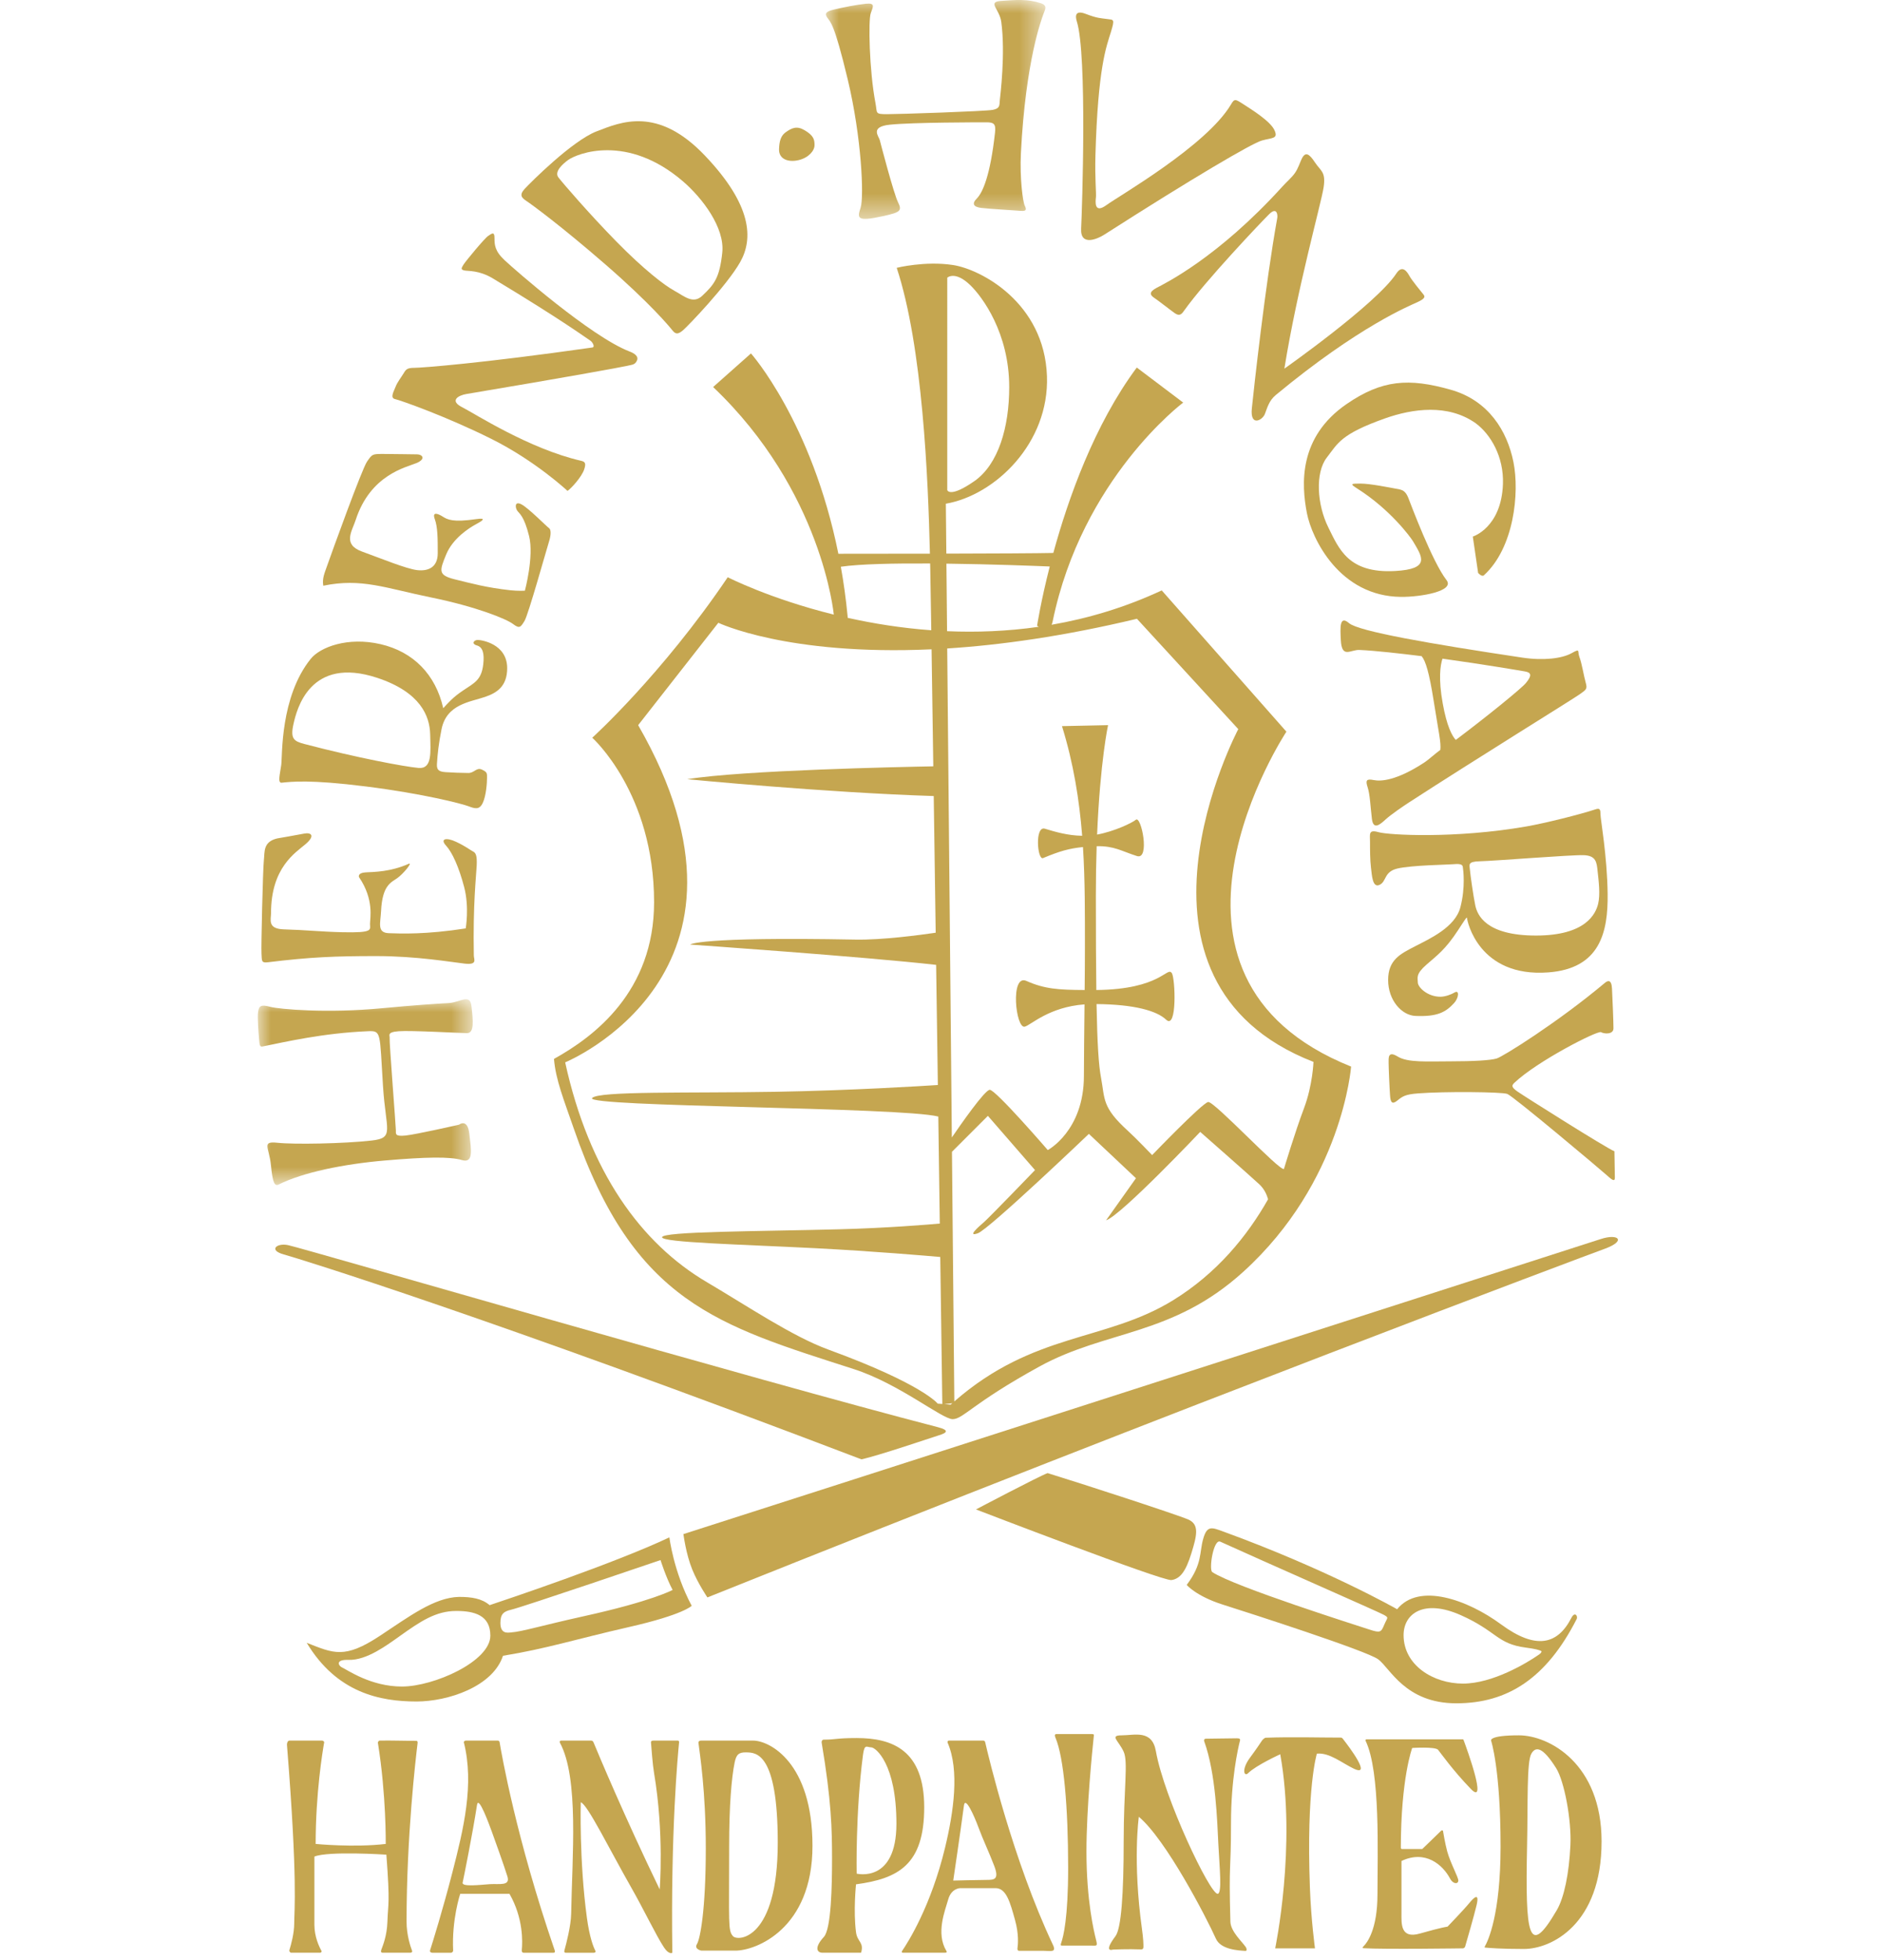 <svg height="76" viewBox="0 0 73 76" width="73" xmlns="http://www.w3.org/2000/svg" xmlns:xlink="http://www.w3.org/1999/xlink"><mask id="a" fill="#fff"><path d="m0 0h8.337v7.202h-8.337z" fill="#fff" fill-rule="evenodd"/></mask><mask id="b" fill="#fff"><path d="m0 0h8.512v8.489h-8.512z" fill="#fff" fill-rule="evenodd"/></mask><g fill="none" fill-rule="evenodd"><path d="m0 0h73v76h-73z" fill="#fff"/><g fill="#c5a650" transform="translate(10)"><path d="m11.488 41.064c1.551-.859 3.883-2.606 3.883-6.078 0-4.235-2.398-6.377-2.398-6.377s2.704-2.449 5.255-6.224c0 0 1.61.829 4.114 1.449-.003-.005-.441-4.793-4.681-8.825l1.468-1.303s2.358 2.65 3.39 7.769c.55 0 1.999-.001 3.551-.004-.07-2.92-.282-8.037-1.288-11.085 0 0 1.096-.274 2.18-.109 1.085.164 3.545 1.461 3.648 4.305.095 2.606-2.015 4.623-3.922 4.952l.019 1.935c1.781-.004 3.555-.012 4.15-.026.574-2.099 1.588-4.97 3.237-7.19l1.8 1.359s-3.925 2.936-5.064 8.491c-.011.049-.024.09-.04.125 1.4-.242 2.839-.664 4.272-1.332l4.836 5.478s-6.264 9.468 2.509 12.988c0 0-.33 4.462-4.182 7.958-2.755 2.5-5.305 2.245-7.907 3.673-2.602 1.429-2.959 2.041-3.367 2.041s-2.083-1.377-3.826-1.939c-5.262-1.696-8.538-2.572-10.864-9.317-.387-1.12-.707-1.902-.773-2.714zm11.394-17.104c.977.217 2.069.396 3.241.481-.017-1.109-.03-1.897-.037-2.245l-.007-.344c-1.397-.008-2.739.019-3.464.126.108.604.197 1.239.261 1.905zm3.853.517c1.129.049 2.326.007 3.556-.17-.039-.022-.064-.04-.064-.04s.141-.929.491-2.299c-.573-.023-2.269-.089-4.008-.11zm-.362 29.956.178.013-.08-5.701c-.468-.041-2.595-.225-4.841-.34-2.879-.147-5.95-.22-5.95-.425 0-.229 3.76-.227 6.878-.309 1.824-.047 3.46-.183 3.895-.222l-.058-4.15c-1.462-.371-13.724-.368-13.429-.717.234-.279 3.755-.185 7.109-.243 2.924-.05 5.719-.225 6.303-.263l-.067-4.659c-2.82-.319-9.539-.787-9.539-.787s.27-.309 6.414-.193c1.03.02 2.505-.178 3.108-.267l-.076-5.3c-4.214-.132-9.562-.653-9.562-.653 2.138-.348 8.325-.477 9.545-.499l-.067-4.538c-5.604.256-8.271-1.029-8.271-1.029l-3.11 3.97c5.554 9.64-2.831 13.077-2.831 13.077.928 4.234 2.933 7.018 5.507 8.53 1.593.939 3.303 2.096 4.704 2.609 3.655 1.336 4.24 2.096 4.24 2.096zm.256.019.246.019.062-.054zm.388-.106c3.093-2.699 5.856-2.306 8.484-3.922 1.697-1.044 2.875-2.484 3.686-3.918-.05-.179-.149-.403-.344-.583-.386-.358-2.289-2.029-2.289-2.029s-3.063 3.236-3.651 3.429l1.159-1.632-1.826-1.72s-3.873 3.7-4.308 3.855c-.435.154.039-.261.231-.425.194-.164 1.988-2.026 1.988-2.026l-1.828-2.103-1.394 1.394zm13.931-13.166c-8.085-3.149-2.917-12.905-2.917-12.905l-3.931-4.279c-2.836.678-5.285 1.019-7.359 1.151l.179 18.964c.339-.496 1.282-1.849 1.472-1.849.232 0 2.25 2.337 2.25 2.337s1.401-.743 1.401-2.878c0-.65.014-1.691.024-2.772-1.382.102-2.075.8-2.317.864-.354.095-.574-2.056.061-1.774.699.311 1.229.348 2.261.353.006-.558.01-1.109.01-1.607 0-1.314.008-2.618-.075-3.937-.559.057-.908.162-1.549.428-.22.092-.328-1.261.072-1.139.39.118.885.266 1.446.274-.111-1.389-.332-2.796-.783-4.252l1.787-.038s-.305 1.399-.425 4.243c.659-.119 1.357-.452 1.503-.574.209-.176.56 1.574.042 1.407-.625-.2-.866-.391-1.562-.383-.02.583-.031 1.221-.031 1.914 0 1.5.005 2.7.018 3.664 2.512-.025 2.742-.928 2.929-.655.131.192.213 2.215-.222 1.805-.362-.344-1.231-.592-2.699-.605.029 1.533.081 2.373.175 2.861.154.822.026 1.134 1.045 2.058.309.28.937.937.937.937s1.941-2.019 2.173-2.058 2.772 2.689 2.939 2.597c0 0 .423-1.415.778-2.355.336-.892.368-1.797.368-1.797zm-14.205-22.174s.091.317 1.041-.341c.951-.657 1.362-2.12 1.362-3.652 0-2.103-1.044-3.499-1.502-3.946-.599-.585-.901-.298-.901-.298z"/><path d="m27.857 58.535s7.237 2.786 7.58 2.739c.344-.048.56-.343.774-1.036.214-.691.319-1.121-.12-1.312-.439-.192-4.205-1.417-5.456-1.8-.334.12-2.778 1.409-2.778 1.409"/><path d="m23.413 56.592c.668-.143 2.692-.835 3.002-.931.311-.094.433-.196-.048-.319-6.968-1.8-24.438-6.889-25.187-7.055-.443-.098-.78.192-.174.359s8.002 2.452 22.407 7.946"/><path d="m46.669 62.638c.349.155.609.302.82.436.215.135.378.256.533.365.317.22.6.382 1.168.455.35.046.538.092.603.141.002.044-.032.082-.109.136-.475.329-1.793 1.118-2.938 1.118-1.151 0-2.303-.711-2.303-1.88 0-.831.782-1.417 2.226-.771m-9.646-1.673c-.142-.094.046-1.299.31-1.18 1.728.786 6.124 2.716 6.339 2.835.215.12.143.097.022.383-.119.285-.142.334-.572.191s-5.231-1.657-6.099-2.229m6.431 3.379c.46.332 1.046 1.709 3.034 1.709 1.991 0 3.495-.969 4.668-3.266.059-.112-.07-.309-.203-.05-.535 1.046-1.378 1.25-2.729.255-1.3-.957-3.188-1.632-4.031-.587 0 0-2.678-1.53-6.733-3.009-.455-.166-.639-.255-.79.28-.153.536-.026.969-.639 1.786 0 0 .358.433 1.404.765 1.046.331 5.56 1.785 6.019 2.117"/><path d="m7.808 4.863s.329-.262.398.357c.069.621.171 1.153-.293 1.014-.463-.137-1.391-.119-2.989.019-1.598.136-3.182.464-4.107.927-.172.086-.24-.069-.309-.755-.069-.688-.378-.928.257-.86.636.069 2.575.035 3.643-.086.911-.102.557-.378.448-2.113-.134-2.108-.055-2.15-.597-2.127-1.725.073-3.168.409-4.08.593-.092.017-.111-.037-.129-.279-.019-.241-.074-.848-.037-1.073s.111-.284.463-.188c.352.095 2.228.259 4.36.054 1.248-.118 2.011-.166 2.596-.202.414-.028.799-.37.854.111.067.576.114 1.057-.167 1.057s-2.172-.11-2.653-.073c-.482.036-.334.167-.352.277-.019.112.241 3.413.241 3.562 0 .147-.038.247.37.207.407-.04 2.083-.422 2.083-.422" mask="url(#a)" transform="translate(0 38.751)"/><path d="m8.379 37.058c.003.148.151.367-.352.311s-1.857-.293-3.434-.293-2.559.038-4.209.241c-.26.032-.223-.074-.241-.333-.019-.259.055-3.32.093-3.635.036-.315-.038-.704.518-.836 0 0 .762-.13 1.04-.186.278-.055.447.078.055.411s-1.336.907-1.336 2.669c0 .259-.148.614.5.633.859.024 1.395.09 2.265.111 1.224.029 1.074-.096 1.074-.318s.167-.947-.426-1.818c0 0-.074-.166.259-.185.334-.018.964-.019 1.67-.333.166-.074-.205.386-.445.556-.241.169-.582.275-.629 1.28-.022.463-.167.836.296.855.463.018 1.448.055 2.987-.185 0 0 .145-.815-.058-1.596-.204-.781-.463-1.351-.704-1.614-.241-.262-.003-.333.389-.148s.54.315.651.371c.111.055.167.148.148.555s-.148 1.484-.111 3.487"/><path d="m2.54 22.714c-.051-.281.056-.506.147-.769.178-.508 1.355-3.768 1.551-4.046.196-.279.193-.295.602-.295s1.145.016 1.341.016.36.177-.033.34c-.392.164-1.779.442-2.352 2.205-.142.439-.52.946.246 1.224.765.278 1.717.67 2.139.72.422.049.798-.102.798-.655 0-.552 0-1.011-.114-1.322-.115-.31.131-.212.31-.097.181.114.393.228 1.29.097.441-.064.245.066 0 .197-.246.131-.897.536-1.159 1.174-.261.638-.323.802.344.966.667.163 1.217.318 2.152.421.295.033.557.017.557.017s.36-1.334.163-2.12c-.196-.785-.376-.867-.458-.981-.082-.115-.114-.393.164-.246s.985.867 1.063.916.098.233 0 .54c-.098.308-.802 2.839-.949 3.069-.147.229-.183.311-.442.114-.258-.196-1.419-.671-3.183-1.031-1.763-.359-2.692-.761-4.177-.454"/><path d="m12.539 17.869c.151.035.203.091.12.336-.098.295-.507.74-.646.832 0 0-1.24-1.164-2.965-2.023-1.726-.859-3.503-1.489-3.72-1.536-.216-.046-.046-.309.016-.479s.216-.364.31-.518c.092-.155.139-.217.417-.217s2.599-.174 6.909-.789c.108-.016.008-.217-.101-.279-.108-.062-.974-.719-3.76-2.398-.541-.327-.967-.279-1.106-.31s-.131-.077-.031-.232c.101-.154.812-1.013.952-1.106.139-.093.247-.186.247.077s.008.503.387.859 3.358 2.971 4.851 3.544c.187.071.364.185.286.355-.077.171-.193.155-.379.202-.186.046-2.437.456-6.228 1.091-.334.055-.665.262-.178.51.488.247 2.6 1.617 4.619 2.081"/><path d="m2.218 8.381c-1.053.233-1 .071-.87-.336.129-.408.04-2.691-.5-4.953s-.688-2.244-.799-2.41c-.112-.167-.038-.241.277-.315s.855-.185 1.225-.222c.371-.037.278.111.186.37-.093.259-.063 2.187.185 3.487.074.389-.034.426.447.426.482 0 3.802-.111 4.098-.167.296-.055.259-.185.277-.37.019-.185.223-1.817.057-3.043-.069-.504-.56-.777 0-.814.558-.037 1.014-.083 1.539.092.277.093.149.26.093.426-.056.167-.686 1.762-.871 5.397-.047.947.074 1.87.148 2.022.073.151.073.225-.148.206-.222-.018-1.243-.077-1.539-.114s-.378-.159-.167-.37c.221-.222.52-.884.703-2.558.038-.337-.055-.392-.332-.392-.279 0-2.858 0-3.747.092-.787.082-.429.448-.392.596s.54 2.073.707 2.41c.167.336.093.392-.577.54" mask="url(#b)" transform="translate(22.037)"/><path d="m31.768.83c-.069-.221-.055-.444.341-.293.459.176.569.163.829.2.259.037.314-.021.148.519-.167.54-.5 1.354-.596 4.768-.025.91.038 1.465.019 1.632-.019.166-.071.648.41.296s3.876-2.299 4.824-3.894c.142-.239.166-.222.481-.019.315.204 1.04.651 1.207 1.003.166.352-.093.296-.485.407-.391.111-2.67 1.448-6.118 3.654-.226.144-.93.481-.893-.24.037-.723.24-6.734-.167-8.033"/><path d="m47.128 20.808s1.109-.341 1.169-2.04c.037-1.058-.478-1.927-1.056-2.354-1.076-.762-2.45-.567-3.52-.188-1.725.611-1.83.97-2.256 1.518-.455.587-.384 1.821.06 2.712.407.816.769 1.786 2.582 1.688 1.401-.076 1.055-.555.703-1.151-.1-.169-.892-1.24-2.152-2.039-.301-.192-.276-.201.113-.201.387 0 1.169.163 1.391.201.223.036.352.07.463.351.11.281.933 2.482 1.483 3.191.333.429-.999.657-1.761.651-2.395-.018-3.464-2.269-3.654-3.246-.215-1.115-.333-2.945 1.538-4.231 1.373-.944 2.412-1.018 4.044-.555 1.465.415 2.186 1.598 2.429 2.802.243 1.203.019 3.338-1.147 4.394-.08.072-.223-.093-.223-.093z"/><path d="m42.733 25.205c-.354-.016-.687.352-.725-.389-.024-.484-.052-.969.319-.651.369.318 3.131.799 6.714 1.336.824.124 1.54.037 1.909-.166.371-.204.223-.093.315.148.093.241.167.725.241.984.075.259.019.278-.241.463-.259.185-3.987 2.487-6.622 4.194-.209.135-.687.462-.891.648-.204.185-.482.444-.538-.019s-.074-.947-.166-1.225c-.092-.277-.038-.333.241-.277.277.055.888.021 1.965-.686.151-.099.415-.34.614-.484.035-.279-.063-.673-.259-1.91-.174-1.094-.309-1.535-.466-1.726-.836-.103-1.778-.212-2.41-.24m3.735 3.489c1.164-.875 2.536-1.984 2.721-2.208.259-.315.186-.408-.038-.448-.13-.023-1.591-.273-3.199-.495-.085.254-.164.774.01 1.739.16.889.363 1.259.506 1.412"/><path d="m43.141 32.645c0-.299-.068-.488.333-.373.389.111 2.969.259 5.734-.223.699-.121 2.08-.464 2.688-.666.166-.056.185.019.185.203 0 .186.259 1.596.277 3.08.018 1.485-.293 2.892-2.299 3.043-2.706.204-3.153-2.006-3.153-2.099 0-.092-.093.072-.352.466-.5.76-.799.96-1.225 1.334-.426.373-.334.503-.334.688s.374.555.874.555c.191 0 .422-.087.556-.167.184-.11.166.204-.019.408-.323.355-.648.54-1.503.503-.537-.023-1.059-.611-1.059-1.392s.466-1.01 1.041-1.306c.573-.297 1.558-.737 1.761-1.515.204-.777.111-1.465.093-1.576s-.185-.111-.389-.093c-.204.019-1.613.037-2.151.167-.527.127-.41.503-.688.632-.277.13-.296-.373-.333-.669-.037-.297-.037-.701-.037-1m3.876 1.092c-.019-.203-.095-.325.373-.337.593-.014 3.562-.255 4.043-.237.481.019.5.278.537.63s.111.892.018 1.262c-.092.37-.462 1.225-2.41 1.225-1.947 0-2.277-.799-2.354-1.17-.077-.37-.189-1.169-.207-1.373"/><path d="m43.862 41.214c0-.185-.033-.48.355-.24.389.24 1.151.184 2.041.184.888 0 1.557-.037 1.798-.111.242-.073 2.355-1.391 4.194-2.931.11-.092.259-.148.277.223.02.369.057 1.299.057 1.539 0 .241-.35.223-.483.149-.132-.075-2.487 1.131-3.361 1.964-.104.101-.126.164.115.334s3.469 2.209 3.766 2.321c0 0 .017.874.017 1.021 0 .149-.074.126-.296-.078-.221-.202-3.657-3.091-3.878-3.168-.223-.078-2.424-.1-3.469-.019-.482.038-.593.112-.797.279-.203.166-.262.057-.279-.186-.02-.244-.057-1.095-.057-1.281"/><path d="m20.454 5.145c.272-.201.463-.266.753-.096.366.216.387.373.387.584s-.23.487-.622.578-.767-.034-.754-.427c.01-.302.065-.503.236-.639"/><path d="m10.432 7.802c-.186-.124-.31-.227-.083-.475.228-.248 1.85-1.871 2.79-2.232.94-.362 2.366-.992 4.205.94s1.875 3.233 1.364 4.133c-.517.909-2.035 2.49-2.221 2.645-.187.155-.279.155-.403 0s-.858-1.044-2.594-2.552-2.872-2.335-3.058-2.459m1.6-1.594c.351-.258 2.299-1.036 4.465.829.741.639 1.622 1.788 1.519 2.759-.104.971-.302 1.227-.775 1.673-.362.342-.703.011-1.085-.195-.382-.207-1.188-.827-2.242-1.902-1.054-1.074-2.077-2.262-2.253-2.49-.175-.227.174-.529.371-.674"/><path d="m7.193 27.464c.196-.213.376-.425.769-.687.447-.298.712-.409.782-1.011.049-.425-.017-.671-.246-.736-.229-.066-.114-.213.033-.213s1.142.151 1.142 1.096c0 .717-.422.962-.848 1.109-.586.203-1.501.278-1.698 1.256-.115.576-.154.95-.179 1.355-.017.261.13.294.343.311.213.016.651.032.88.032s.311-.229.523-.131c.213.099.197.148.197.327 0 .181-.033.684-.164.962s-.298.229-.556.131-1.76-.487-3.965-.765-2.901-.185-3.281-.147c-.164.016-.065-.331-.016-.687.049-.357-.049-2.627 1.141-4.113.369-.46 1.44-.867 2.713-.572 1.272.294 2.135 1.178 2.43 2.483m-2.561-1.178c1.681.556 2.037 1.485 2.054 2.189.016.703.085 1.354-.455 1.305s-2.385-.393-4.426-.929c-.404-.106-.549-.2-.422-.769s.634-2.659 3.249-1.796"/><path d="m34.774 11.553c-.167-.111-.222-.225.092-.392.315-.167 2.373-1.166 4.88-3.931.161-.179.355-.34.481-.519.127-.182.185-.381.259-.54.148-.314.3-.206.521.13.223.336.426.355.334.965-.092.612-1.022 3.914-1.522 7.03 0 0 3.561-2.503 4.343-3.69.237-.362.425-.056.517.111.093.166.463.614.537.706.075.093.038.167-.24.296-.278.13-2.262.926-5.49 3.599-.265.219-.33.496-.425.74-.097.244-.578.5-.504-.222s.523-4.823.986-7.381c.022-.129-.017-.444-.316-.148s-2.469 2.576-3.302 3.746c-.09.128-.17.222-.355.093-.185-.13-.629-.482-.796-.593"/><path d="m1.226 75.62c.062-.199.186-.644.186-1.028 0-.509.143-1.625-.281-6.927-.005-.056.023-.167.099-.166h1.274s.078.024.07.071c-.063.355-.33 1.971-.33 3.937 0 0 1.494.146 2.718 0 0 0 .024-1.888-.304-3.921-.005-.029.028-.086.072-.087.489-.008.873.01 1.414.009.043 0 .062.027.053.095-.073.59-.427 3.603-.427 6.915 0 .519.15.965.215 1.135.018.048-.029.073-.068.073h-1.082c-.049 0-.073-.04-.044-.117.065-.176.217-.538.236-1.082.026-.776.107-.645-.04-2.604 0 0-2.253-.148-2.792.074v2.644c0 .468.187.857.274 1.011.027.049-.043.074-.043.074h-1.144s-.077-.04-.056-.106zm6.719-2.612c.039-.176.385-1.89.558-3.015.059-.387.478.778.574 1.037.097.261.494 1.373.607 1.744.112.371-.313.271-.675.292-.362.024-1.103.117-1.064-.058zm41.288-1.428c.035-1.645-.017-3.251.164-3.569.164-.292.433-.286.963.556.318.508.6 2.011.554 2.989-.052 1.106-.243 2.03-.53 2.522-1.101 1.885-1.223.979-1.151-2.498zm-1.636 3.898c.12-.211.608-1.232.608-3.875 0-3.01-.368-4.104-.368-4.104s-.097-.204 1.078-.204 3.208 1.101 3.208 4.114c0 3.232-1.959 4.171-3.012 4.171-.878 0-1.364-.04-1.502-.054-.027-.003-.029-.017-.012-.048zm-4.59-8.028h3.723c.036 0 .035.013.044.037.12.322.94 2.571.28 1.889-.71-.735-1.169-1.394-1.273-1.519-.109-.13-1.004-.072-1.004-.072s-.437 1.161-.441 3.874c0 .014.026.044.026.044h.806s.529-.507.727-.704c.046-.045.076-.002.076-.002s.08.491.164.799c.125.457.44 1.013.431 1.135-.011.149-.211.128-.319-.079-.283-.535-.956-1.126-1.886-.684v2.032c0 .392-.044.998.71.783.857-.245 1.077-.269 1.077-.269s.638-.661.857-.93c.159-.193.392-.416.269.098-.105.441-.373 1.362-.445 1.61-.013.041-.071.063-.071.063s-3.096.044-3.864-.005c-.017-.002-.083.004.004-.083.121-.12.532-.634.532-2.001 0-1.614.118-4.754-.459-5.955-.01-.022-.011-.061.036-.061zm-3.544 8.105s.833-3.975.196-7.526c0 0-.942.429-1.248.735-.147.147-.271-.132.071-.597.263-.356.408-.578.47-.67.019-.029.101-.108.141-.109 1.033-.037 2.052-.005 2.925-.005.048 0 .091.076.108.097.177.227 1.108 1.45.389 1.109-.465-.221-.946-.633-1.435-.584 0 0-.416 1.322-.27 5.216.047 1.248.196 2.334.196 2.334zm-6.293.048s-.402.146.098-.521c.221-.294.318-1.616.318-3.673 0-2.058.18-3.082 0-3.477-.196-.433-.563-.637-.073-.637s1.174-.231 1.322.613c.319 1.812 2.109 5.574 2.4 5.533.171-.024.073-.98.024-1.911-.047-.905-.094-2.746-.549-4.003-.013-.033-.01-.101.067-.101.281 0 .819-.016 1.188-.016.053 0 .166-.005.131.096-.079.309-.347 1.498-.347 3.191 0 1.985-.09 1.398-.024 3.821.01.384.448.77.6.992.031.044.054.151-.018.145-.267-.018-.952-.046-1.144-.475-.368-.821-1.936-3.845-2.989-4.726 0 0-.245 1.714.122 4.357.052.372.059.588.056.699-.002.066-.039.088-.086.087-.524-.02-1.096.006-1.096.006zm-2.009-.256c.086-.24.271-.972.271-2.911 0-2.369-.17-4.292-.489-5.042-.024-.056-.056-.148.034-.148h1.38c.09 0 .075.033.068.097-.052.492-.283 2.763-.283 4.458 0 1.909.294 3.109.367 3.403.074.294.049.244-.245.244h-1.081c-.041 0-.051-.026-.022-.101zm-4.186-2.42s.277-1.869.416-2.914c.05-.368.392.391.564.857.171.465.417.979.612 1.493.195.515 0 .538-.27.538-.269 0-1.322.026-1.322.026zm-1.981 2.725c.223-.325 1.115-1.727 1.663-3.999.334-1.386.566-2.997.1-4.074-.011-.027-.007-.08.059-.08h1.322c.039 0 .067.021.076.063.127.551 1.083 4.589 2.63 7.863.143.301-.097.227-.343.227h-.967c-.045 0-.077-.032-.068-.094.025-.172.053-.566-.091-1.088-.196-.71-.343-1.249-.759-1.249h-1.371s-.343 0-.466.44c-.118.427-.488 1.304-.07 1.995.015.024.041.07-.072.07h-1.613c-.041 0-.062-.024-.03-.074zm-1.765-2.994s-.049-2.351.245-4.604c.058-.449.147-.293.318-.293s.979.635.979 2.962c0 2.326-1.542 1.935-1.542 1.935zm-1.323 3.068c-.213 0-.337-.192.051-.614.285-.308.317-1.989.317-3.018 0-1.161-.024-2.26-.403-4.518-.005-.025.001-.114.086-.114.472 0 .473-.062 1.272-.062 1.371 0 2.62.457 2.62 2.686 0 2.228-1.004 2.766-2.645 2.987 0 0-.109 1.025 0 1.861.049.375.319.383.196.792zm-3.623-4.123c0-1.609.093-2.659.212-3.251.063-.314.163-.402.449-.396.372.009 1.224-.017 1.224 3.502 0 3.754-1.543 3.844-1.738 3.624-.196-.222-.147-.466-.147-3.479zm-1.078 4.041s-.293-.056-.171-.253c.122-.196.343-1.313.343-3.713 0-2.224-.232-3.657-.285-4.093-.004-.036.015-.086.109-.086h2.012c.637 0 2.302.849 2.302 4.081 0 3.231-2.204 4.064-2.987 4.064zm-5.311-.012c.07-.252.254-.953.261-1.428.037-2.2.309-5.254-.439-6.628-.015-.026-.007-.077.055-.077h1.159c.045 0 .073.023.093.07.183.443 1.214 2.907 2.566 5.7 0 0 .178-2.167-.22-4.521-.053-.314-.103-.969-.118-1.181-.003-.044.028-.068.092-.068h.948c.033 0 .055.022.05.068-.049.483-.329 3.47-.262 8.159 0 0-.124.093-.321-.203-.306-.461-.79-1.48-1.262-2.307-.861-1.511-1.71-3.248-1.968-3.325 0 0-.064 2.255.237 4.478.104.764.251 1.129.326 1.274.031.06-.017.083-.055.083h-1.1c-.04 0-.059-.035-.042-.094zm-5.211-.003c.109-.343.489-1.562.861-3.005.436-1.691.86-3.434.447-5.061-.006-.021.035-.064.074-.064h1.239c.039 0 .069.02.075.062.081.486.648 3.739 2.133 8.058.012.035.037.107-.043.107h-1.161c-.05 0-.075-.039-.068-.108.03-.31.061-1.238-.478-2.177h-1.911s-.333.999-.274 2.203c.002.028-.035.082-.08.082h-.733c-.049 0-.101-.034-.081-.097z"/><path d="m16.509 59.491s5.8-1.854 35.592-11.445c.676-.218.995.071.142.382-.852.309-16.082 6.02-34.804 13.519 0 0-.363-.533-.587-1.081-.246-.602-.343-1.375-.343-1.375"/><path d="m4.06 65.071c-.409-.175-.693-.363-.807-.416-.114-.054-.268-.304.267-.286.356.011.73-.134 1.073-.322.341-.187.662-.422.918-.604.793-.564 1.389-.971 2.188-.971.703 0 1.321.166 1.321.957 0 1-2.193 1.974-3.429 1.974-.602 0-1.127-.159-1.531-.332m4.932-2.824c.609-.202 4.851-1.624 6.973-2.629 0 0 .161 1.339.865 2.654 0 0-.317.344-2.451.828-2.115.483-3.153.829-4.869 1.11-.394 1.196-2.132 1.773-3.355 1.773-1.408 0-3.09-.333-4.258-2.276 1.052.413 1.466.633 2.836-.269 1.129-.744 2.111-1.49 3.071-1.511.488 0 .882.06 1.188.32m6.629-1.748s.215.683.469 1.158c0 0-.789.434-3.453 1.021-1.632.361-2.384.596-2.806.626-.142.012-.421.07-.421-.369 0-.352.135-.444.405-.508.44-.1 5.806-1.928 5.806-1.928"/></g></g></svg>
